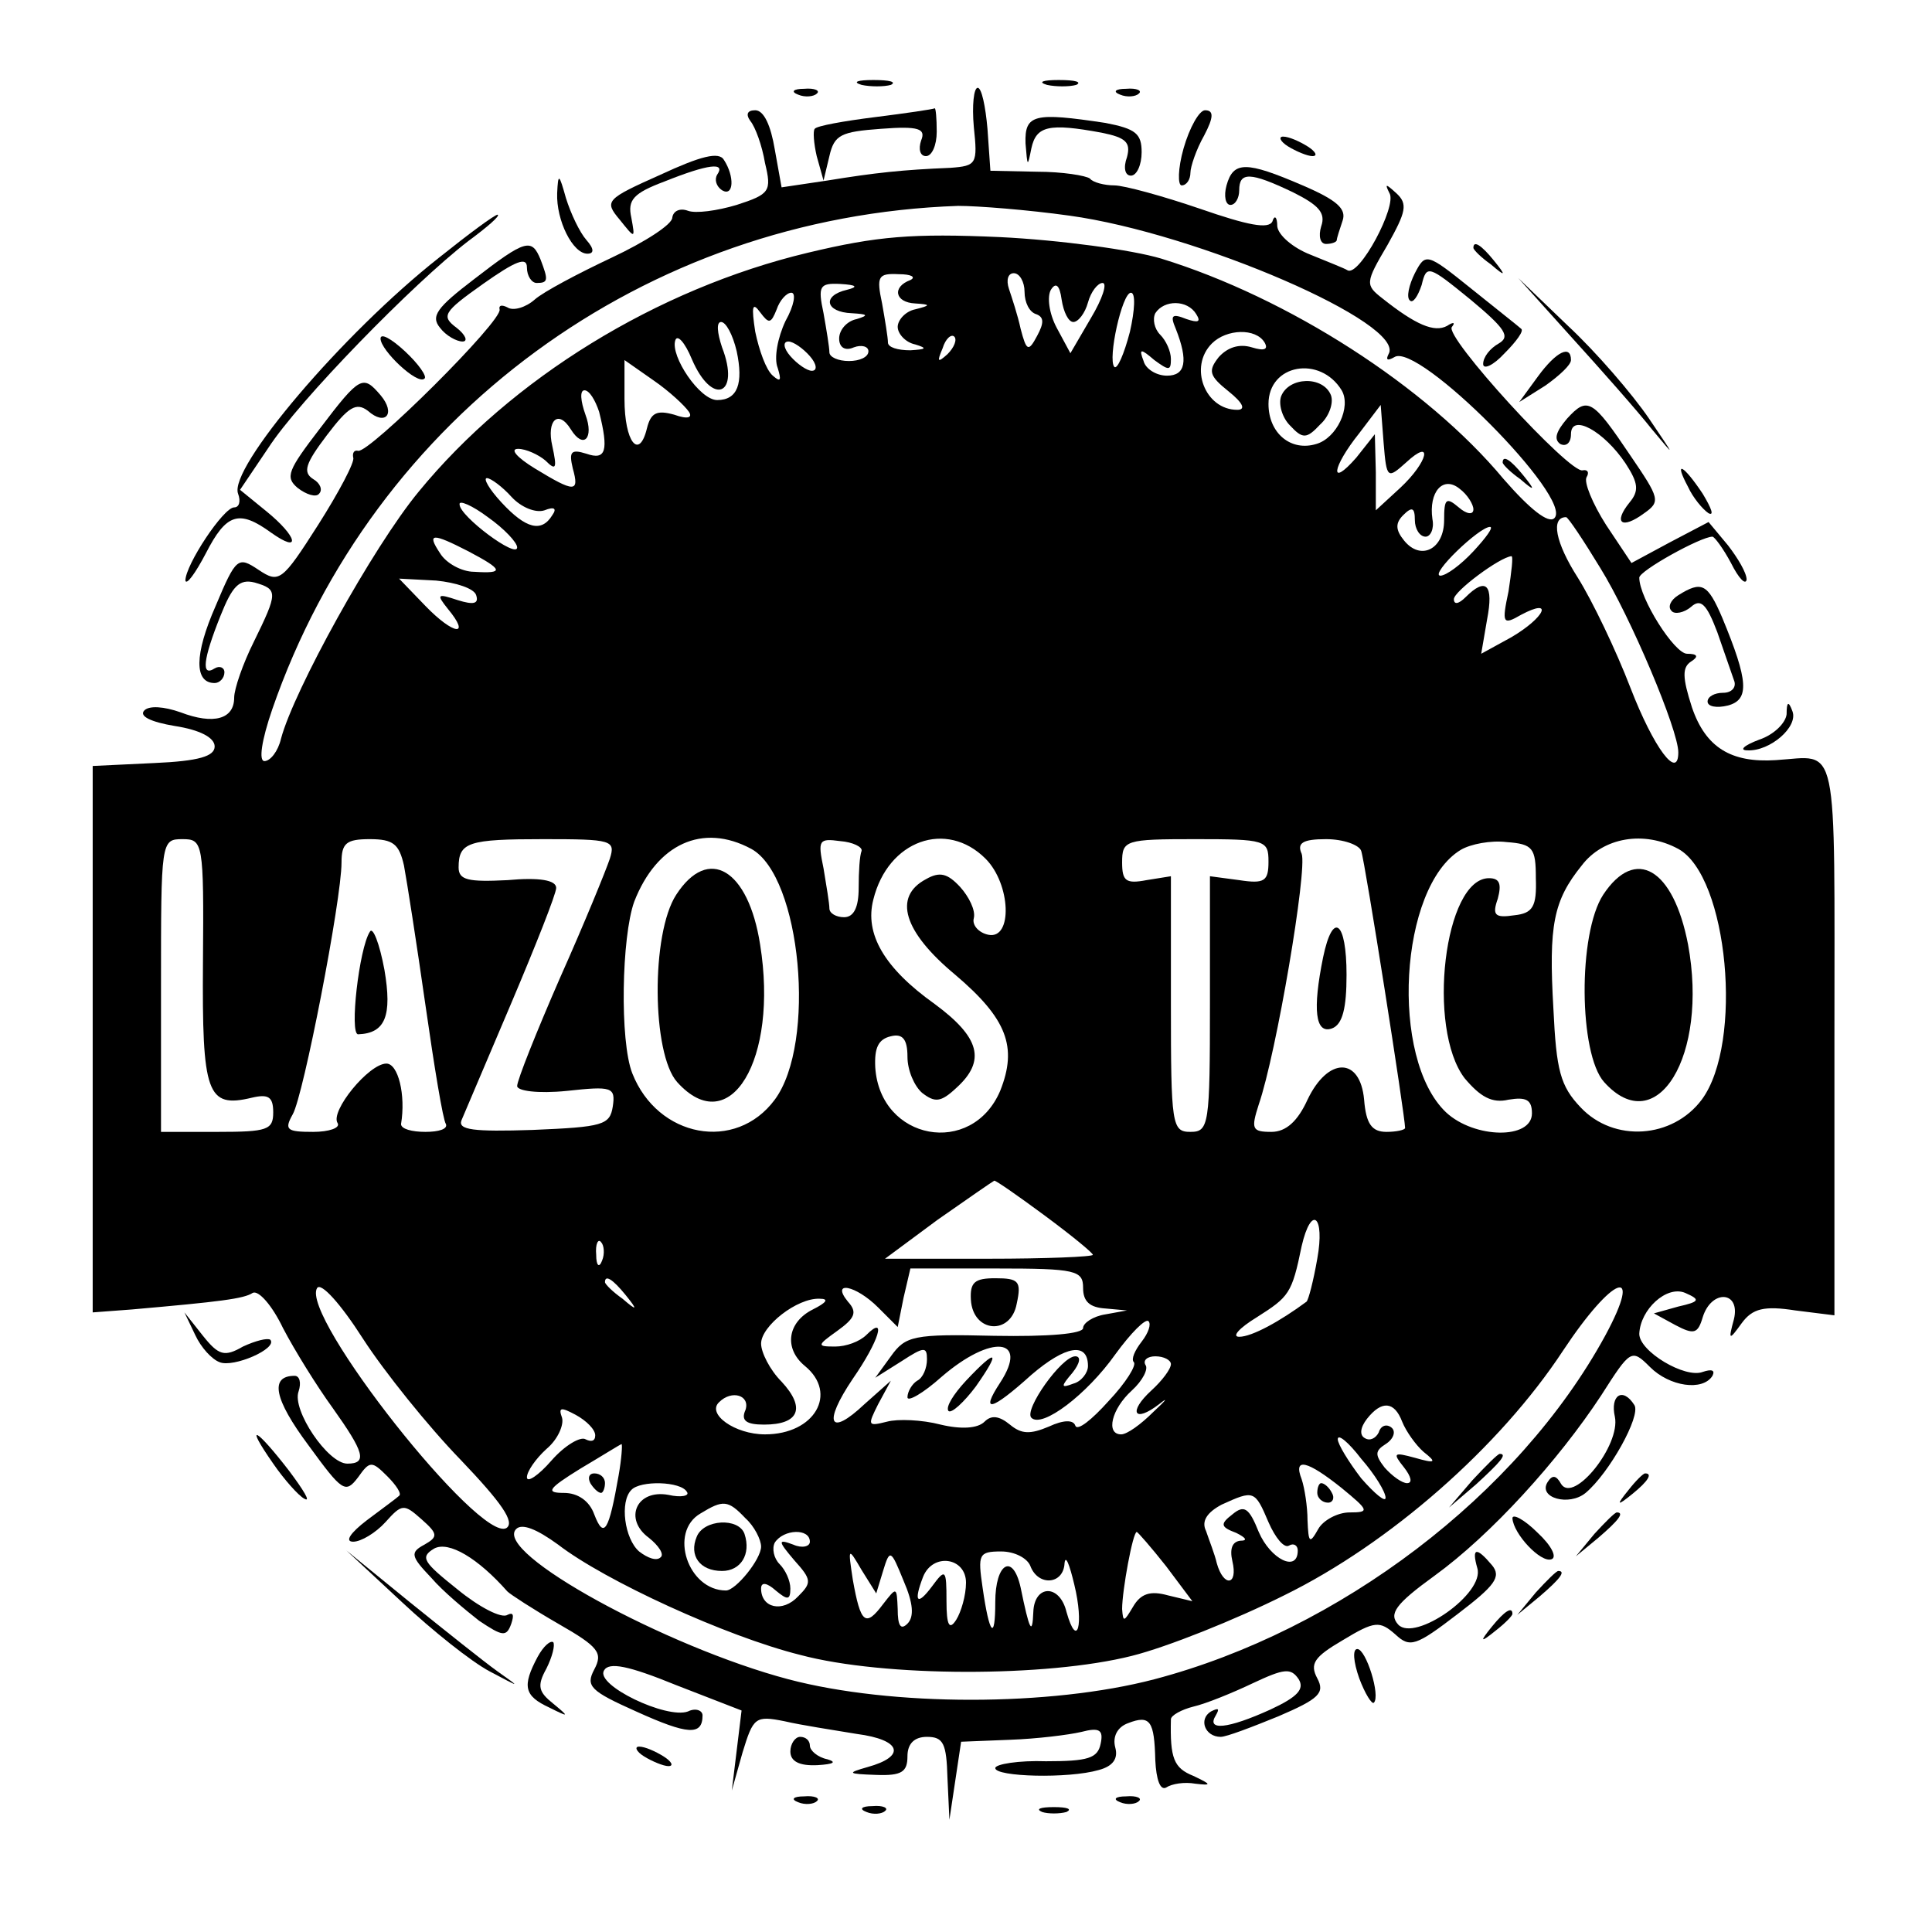 <?xml version="1.0" standalone="no"?>
<!DOCTYPE svg PUBLIC "-//W3C//DTD SVG 20010904//EN"
 "http://www.w3.org/TR/2001/REC-SVG-20010904/DTD/svg10.dtd">
<svg version="1.0" xmlns="http://www.w3.org/2000/svg"
 width="198pt" height="198pt" viewBox="0 0 198 198"
 preserveAspectRatio="xMidYMid meet">
<g transform="translate(0,198) scale(0.1,-0.1)"
fill="#000000" stroke="none">
<path d="M883 1893 c9 -2 23 -2 30 0 6 3 -1 5 -18 5 -16 0 -22 -2 -12 -5z"/>
<path d="M1073 1893 c9 -2 23 -2 30 0 6 3 -1 5 -18 5 -16 0 -22 -2 -12 -5z"/>
<path d="M818 1883 c7 -3 16 -2 19 1 4 3 -2 6 -13 5 -11 0 -14 -3 -6 -6z"/>
<path d="M998 1850 c4 -38 3 -40 -24 -42 -49 -2 -77 -5 -126 -13 l-47 -7 -7
39 c-4 24 -11 40 -20 40 -8 0 -10 -4 -5 -11 5 -6 12 -25 15 -43 7 -29 5 -32
-29 -43 -20 -6 -42 -9 -50 -6 -8 3 -15 0 -16 -7 0 -7 -28 -25 -62 -41 -34 -16
-70 -35 -79 -43 -9 -8 -22 -12 -28 -8 -6 3 -9 2 -8 -2 4 -11 -134 -148 -145
-145 -4 1 -6 -2 -5 -7 2 -4 -15 -36 -36 -69 -37 -58 -40 -60 -61 -46 -21 14
-23 13 -44 -37 -22 -50 -22 -79 -1 -79 5 0 10 5 10 11 0 5 -5 7 -10 4 -14 -9
-12 9 6 54 12 30 19 38 35 34 24 -7 24 -10 -1 -61 -11 -22 -20 -48 -20 -57 0
-22 -21 -28 -55 -15 -17 6 -32 7 -37 2 -6 -6 7 -12 31 -16 26 -4 41 -12 41
-21 0 -10 -16 -15 -62 -17 l-63 -3 0 -280 0 -280 40 3 c91 8 115 11 124 17 6
3 20 -13 31 -36 12 -23 35 -60 51 -82 32 -45 36 -57 15 -57 -20 0 -57 55 -50
74 3 9 1 16 -4 16 -26 0 -21 -24 14 -71 35 -48 38 -50 51 -33 12 17 14 17 30
1 9 -9 15 -18 12 -20 -2 -2 -17 -13 -33 -25 -17 -13 -23 -22 -14 -22 8 0 23 9
33 20 17 19 19 19 37 3 17 -15 17 -18 3 -26 -15 -8 -14 -12 7 -34 12 -14 35
-33 49 -44 24 -16 28 -17 33 -3 3 9 2 12 -4 9 -6 -4 -29 8 -51 26 -35 28 -39
33 -24 42 15 8 45 -10 75 -44 3 -3 26 -18 52 -33 42 -24 46 -30 37 -47 -9 -17
-4 -22 43 -43 53 -24 68 -25 68 -4 0 5 -7 8 -15 4 -22 -8 -95 27 -86 42 5 9
25 5 74 -15 l67 -26 -5 -41 -5 -41 11 39 c11 36 13 38 43 32 17 -4 50 -9 74
-13 46 -6 51 -23 11 -34 -21 -6 -21 -7 9 -8 26 -1 32 3 32 19 0 13 7 20 20 20
17 0 20 -7 21 -42 l2 -43 6 40 6 40 50 2 c28 1 60 5 73 8 19 5 23 2 20 -12 -3
-15 -13 -18 -56 -18 -28 1 -52 -3 -52 -7 0 -9 75 -11 106 -2 15 4 20 12 17 23
-3 11 2 21 13 25 23 9 27 2 28 -38 1 -20 5 -31 11 -28 6 4 19 6 30 4 17 -2 17
-1 -2 8 -20 8 -24 18 -23 58 0 4 11 10 23 13 13 3 40 14 61 24 32 15 39 16 47
4 6 -10 -1 -18 -29 -31 -44 -20 -66 -22 -56 -6 4 7 3 8 -5 4 -13 -8 -6 -26 10
-26 6 0 32 10 59 21 42 18 48 24 40 39 -8 15 -3 22 26 39 33 20 38 20 54 6 15
-14 21 -12 64 21 38 29 45 38 35 50 -16 19 -21 18 -15 -3 8 -26 -64 -76 -81
-58 -10 11 -3 21 37 50 58 42 127 118 171 185 30 47 31 48 50 29 20 -20 54
-25 64 -9 3 6 -1 7 -10 4 -18 -7 -65 21 -65 39 1 25 28 50 47 42 16 -7 15 -9
-7 -14 l-25 -7 22 -12 c19 -10 23 -9 28 8 9 29 39 27 32 -2 -6 -22 -5 -22 8
-4 11 15 23 18 55 13 l40 -5 0 284 c0 313 5 289 -60 285 -46 -3 -72 13 -86 54
-10 31 -10 41 -1 47 8 5 7 8 -4 8 -13 0 -49 57 -49 78 0 7 63 42 75 42 2 0 11
-12 19 -27 8 -16 15 -23 16 -17 0 7 -9 22 -19 35 l-20 24 -40 -21 -39 -21 -26
39 c-14 22 -23 44 -20 49 3 5 1 8 -4 7 -13 -4 -143 138 -134 147 4 5 1 5 -5 1
-13 -7 -32 1 -66 28 -18 14 -18 16 5 55 19 34 21 42 9 53 -11 10 -12 10 -7 0
8 -13 -31 -86 -43 -79 -3 2 -21 9 -38 16 -18 7 -33 20 -34 29 0 10 -3 12 -5 5
-4 -8 -25 -4 -74 13 -38 13 -78 24 -88 24 -10 0 -22 3 -25 7 -4 3 -28 7 -54 7
l-48 1 -3 43 c-2 23 -6 42 -10 42 -4 0 -6 -18 -4 -40z m98 -91 c131 -18 346
-111 327 -142 -3 -6 -1 -7 6 -3 24 16 184 -145 164 -165 -6 -6 -25 9 -52 40
-79 95 -221 186 -351 226 -30 9 -104 19 -165 22 -90 4 -126 1 -197 -16 -155
-37 -304 -129 -399 -245 -47 -57 -128 -204 -141 -253 -3 -13 -11 -23 -17 -23
-6 0 -3 21 8 53 104 301 382 505 703 516 20 0 71 -4 114 -10z m-163 -66 c-19
-7 -16 -23 5 -24 16 -1 16 -2 0 -6 -10 -2 -18 -11 -18 -18 0 -7 8 -16 18 -18
13 -4 11 -5 -5 -6 -13 0 -23 3 -23 8 0 5 -3 23 -6 40 -6 28 -4 31 17 30 13 0
18 -3 12 -6z m117 -12 c0 -11 5 -21 12 -23 8 -3 8 -9 1 -22 -9 -17 -11 -16
-17 7 -3 14 -9 32 -12 41 -3 9 -1 16 5 16 6 0 11 -9 11 -19z m-182 2 c-26 -6
-22 -23 5 -24 16 -1 18 -2 5 -6 -10 -2 -18 -11 -18 -20 0 -9 6 -13 15 -9 8 3
15 1 15 -4 0 -6 -9 -10 -20 -10 -11 0 -20 4 -20 9 0 5 -3 23 -6 40 -6 28 -4
31 17 30 17 -1 19 -3 7 -6z m232 -33 c5 0 12 9 15 20 3 11 10 20 15 20 5 0 0
-16 -12 -36 l-21 -36 -14 26 c-8 15 -10 32 -6 39 5 8 9 5 11 -10 2 -13 7 -23
12 -23z m-295 1 c-8 -17 -12 -38 -8 -48 4 -13 3 -15 -5 -8 -7 6 -14 26 -18 45
-4 26 -3 31 5 20 9 -12 11 -12 17 3 3 9 10 17 15 17 5 0 3 -13 -6 -29z m353
-11 c-6 -23 -13 -39 -16 -36 -7 8 8 76 17 76 5 0 4 -18 -1 -40z m68 18 c5 -8
2 -9 -10 -5 -15 6 -17 4 -11 -10 13 -33 10 -48 -9 -48 -11 0 -22 7 -24 15 -5
13 -3 13 11 1 15 -11 17 -11 17 1 0 8 -5 19 -11 25 -6 6 -8 16 -5 22 9 14 33
14 42 -1z m-471 -38 c7 -33 1 -50 -20 -50 -18 0 -48 45 -43 61 2 7 10 -2 17
-19 21 -49 50 -37 31 12 -5 15 -6 26 -1 26 5 0 12 -13 16 -30z m216 -3 c-10
-9 -11 -8 -5 6 3 10 9 15 12 12 3 -3 0 -11 -7 -18z m325 12 c4 -7 0 -9 -13 -5
-13 4 -25 0 -34 -10 -11 -14 -10 -19 10 -35 15 -12 18 -19 9 -19 -33 0 -50 44
-26 68 15 15 45 16 54 1z m-466 -14 c7 -8 8 -15 2 -15 -5 0 -15 7 -22 15 -7 8
-8 15 -2 15 5 0 15 -7 22 -15z m-124 -57 c4 -6 -1 -8 -15 -3 -18 5 -24 2 -28
-14 -8 -33 -23 -14 -23 30 l0 40 30 -21 c16 -11 32 -26 36 -32z m669 22 c10
-17 -5 -49 -26 -55 -26 -8 -49 11 -49 41 0 41 53 50 75 14z m-761 -22 c10 -40
7 -50 -13 -43 -16 5 -18 2 -14 -15 7 -25 2 -25 -39 0 -18 11 -26 20 -17 20 8
0 21 -6 28 -12 11 -11 12 -8 7 15 -6 26 6 38 19 17 13 -21 24 -9 15 15 -5 14
-6 25 -1 25 5 0 11 -10 15 -22z m827 -52 c28 26 23 1 -6 -26 l-25 -23 0 39 -1
39 -19 -24 c-28 -32 -25 -10 3 25 l22 29 3 -39 c3 -37 4 -37 23 -20z m-917
-35 c10 -11 25 -17 34 -14 10 4 13 2 8 -5 -11 -18 -27 -14 -52 13 -13 14 -19
25 -15 25 4 0 16 -9 25 -19z m986 -13 c0 -6 -7 -5 -15 2 -13 11 -15 9 -15 -13
0 -30 -24 -42 -41 -21 -9 11 -9 18 -1 26 9 9 12 8 12 -5 0 -9 5 -17 11 -17 5
0 9 8 7 18 -4 28 11 45 28 31 8 -6 14 -16 14 -21z m-980 -39 c0 -12 -59 32
-59 44 -1 5 13 -1 29 -13 17 -12 30 -26 30 -31z m1110 -21 c31 -50 80 -166 80
-189 0 -29 -25 4 -49 66 -15 39 -39 89 -54 113 -23 36 -28 62 -12 62 2 0 18
-24 35 -52z m-130 17 c-13 -14 -28 -25 -34 -25 -11 1 40 50 51 50 4 0 -4 -11
-17 -25z m-1030 0 c36 -19 37 -23 6 -21 -13 0 -29 9 -35 19 -14 21 -8 21 29 2z
m1066 -41 c-7 -33 -6 -35 13 -24 34 18 24 -3 -10 -23 l-31 -17 6 35 c7 36 -1
44 -22 23 -7 -7 -12 -8 -12 -2 0 8 47 43 59 44 2 0 0 -16 -3 -36z m-1058 -4
c3 -9 -3 -10 -19 -5 -21 7 -22 6 -10 -9 24 -29 6 -27 -23 3 l-27 28 38 -2 c20
-2 39 -8 41 -15z m-280 -376 c-1 -135 4 -150 50 -139 17 4 22 1 22 -15 0 -18
-6 -20 -57 -20 l-58 0 0 150 c0 148 0 150 22 150 21 0 22 -3 21 -126z m206 99
c3 -16 13 -80 22 -143 9 -63 18 -118 21 -122 2 -5 -7 -8 -21 -8 -14 0 -25 3
-25 8 5 30 -3 62 -15 62 -18 0 -58 -49 -50 -61 3 -5 -9 -9 -25 -9 -27 0 -30 2
-21 18 11 19 50 220 50 258 0 20 5 24 29 24 24 0 30 -5 35 -27z m211 7 c-4
-12 -26 -66 -51 -122 -24 -55 -44 -105 -44 -111 0 -5 21 -8 51 -5 46 5 50 4
47 -16 -3 -19 -10 -21 -82 -24 -61 -2 -77 0 -73 10 3 7 26 61 51 120 25 59 46
112 46 118 0 8 -17 11 -50 8 -40 -2 -50 0 -50 13 0 26 10 29 87 29 70 0 74 -1
68 -20z m145 10 c51 -28 67 -199 24 -257 -40 -54 -120 -39 -146 27 -13 33 -11
140 2 176 23 59 70 81 120 54z m113 -2 c-2 -5 -3 -21 -3 -38 0 -20 -5 -30 -15
-30 -8 0 -15 4 -15 9 0 5 -3 23 -6 41 -6 29 -5 31 17 28 13 -1 23 -6 22 -10z
m127 -8 c26 -26 28 -83 3 -78 -10 2 -17 10 -15 17 2 8 -5 22 -14 32 -13 14
-21 16 -35 8 -34 -18 -23 -54 30 -98 53 -45 64 -74 46 -119 -29 -68 -123 -51
-128 24 -1 20 3 29 16 32 12 3 17 -3 17 -21 0 -14 7 -30 15 -37 13 -10 19 -10
35 5 31 28 24 52 -22 86 -52 37 -72 72 -63 107 15 61 75 82 115 42z m290 -3
c0 -20 -4 -23 -30 -19 l-30 4 0 -131 c0 -124 -1 -131 -20 -131 -19 0 -20 7
-20 131 l0 131 -25 -4 c-21 -4 -25 -1 -25 18 0 23 3 24 75 24 72 0 75 -1 75
-23z m95 11 c4 -11 45 -272 45 -284 0 -2 -9 -4 -19 -4 -15 0 -21 8 -23 33 -4
44 -37 44 -58 0 -10 -22 -22 -33 -37 -33 -20 0 -21 3 -13 28 18 52 50 241 44
257 -5 11 1 15 25 15 18 0 34 -6 36 -12z m179 -28 c1 -29 -3 -36 -22 -38 -20
-3 -23 0 -17 17 4 15 2 21 -9 21 -46 0 -64 -154 -25 -205 16 -19 28 -26 45
-22 18 3 24 0 24 -14 0 -27 -59 -26 -88 1 -58 55 -48 231 15 269 10 6 31 10
47 8 27 -2 30 -6 30 -37z m146 30 c51 -28 67 -199 24 -257 -30 -40 -90 -44
-124 -8 -21 22 -25 38 -28 101 -5 86 0 111 29 147 22 29 64 36 99 17z m-649
-376 c27 -20 49 -38 49 -40 0 -2 -48 -4 -107 -4 l-106 0 54 40 c30 21 56 39
58 40 2 0 25 -16 52 -36z m279 -44 c-4 -23 -9 -42 -11 -44 -27 -20 -56 -36
-69 -36 -8 0 0 9 18 20 33 21 36 24 46 73 10 43 24 31 16 -13z m-733 -2 c-3
-8 -6 -5 -6 6 -1 11 2 17 5 13 3 -3 4 -12 1 -19z m493 -28 c0 -14 7 -20 23
-21 l22 -2 -22 -4 c-13 -2 -23 -9 -23 -14 0 -6 -36 -9 -91 -8 -83 2 -91 0
-106 -21 l-16 -22 27 17 c23 15 26 15 26 2 0 -9 -4 -19 -10 -22 -5 -3 -10 -11
-10 -17 0 -5 16 4 35 21 51 44 90 40 60 -6 -21 -32 -9 -29 32 8 35 30 58 34
58 9 0 -7 -7 -16 -15 -18 -13 -5 -13 -3 -1 11 8 10 9 17 3 17 -14 0 -53 -55
-45 -63 11 -11 57 24 86 65 16 22 31 37 34 34 3 -3 0 -12 -7 -21 -7 -9 -11
-18 -8 -21 3 -3 -8 -21 -26 -40 -17 -19 -32 -31 -34 -25 -2 6 -12 6 -27 -1
-19 -8 -28 -8 -40 2 -11 9 -19 10 -26 3 -7 -7 -24 -8 -45 -3 -19 5 -44 6 -55
3 -20 -5 -20 -4 -9 18 l13 24 -27 -24 c-36 -34 -43 -20 -12 26 27 39 35 66 14
45 -7 -7 -21 -12 -32 -12 -19 0 -19 1 2 16 18 13 21 19 11 30 -18 22 8 17 31
-6 l20 -20 6 30 7 30 88 0 c82 0 89 -2 89 -20z m-638 -176 c42 -44 56 -64 47
-70 -27 -16 -212 218 -194 246 4 6 24 -16 47 -52 22 -34 67 -90 100 -124z
m169 169 c13 -16 12 -17 -3 -4 -10 7 -18 15 -18 17 0 8 8 3 21 -13z m1004 -42
c-89 -163 -272 -302 -462 -352 -107 -28 -269 -28 -375 0 -125 33 -303 130
-279 154 6 6 21 0 43 -16 48 -37 172 -94 248 -113 86 -23 253 -23 340 -1 36 9
106 37 156 62 108 53 221 152 286 251 51 77 83 89 43 15z m-812 27 c-26 -13
-30 -40 -8 -58 34 -28 10 -70 -41 -70 -31 0 -60 21 -47 33 13 13 32 7 27 -8
-5 -11 1 -15 19 -15 36 0 43 17 18 44 -12 12 -21 30 -21 39 0 18 37 47 60 46
10 0 7 -4 -7 -11z m367 -56 c0 -5 -9 -17 -20 -27 -24 -22 -18 -34 8 -14 10 8
7 4 -6 -8 -13 -13 -27 -23 -33 -23 -16 0 -10 26 11 45 11 10 17 22 14 26 -3 5
2 9 10 9 9 0 16 -4 16 -8z m-590 -73 c0 -6 -4 -7 -10 -4 -5 3 -21 -6 -35 -22
-13 -15 -25 -23 -25 -17 0 6 9 19 20 29 12 10 18 25 16 32 -4 11 -1 11 14 3
11 -6 20 -15 20 -21z m827 14 c4 -10 14 -24 22 -31 14 -11 12 -12 -9 -6 -22 6
-23 5 -11 -10 7 -9 9 -16 3 -16 -5 0 -15 7 -23 16 -10 13 -10 17 1 24 8 5 11
13 6 17 -5 4 -11 2 -13 -5 -3 -6 -9 -9 -14 -6 -6 3 -5 11 2 20 15 19 28 18 36
-3z m-17 -78 c0 -5 -11 4 -25 20 -13 17 -24 35 -24 40 0 6 11 -3 24 -20 14
-16 25 -34 25 -40z m-786 23 c-10 -57 -15 -66 -25 -40 -5 14 -17 22 -31 22
-19 0 -17 4 17 25 22 13 41 25 42 25 1 0 0 -15 -3 -32z m741 -13 c28 -23 29
-25 8 -25 -12 0 -27 -8 -32 -17 -9 -16 -10 -14 -11 9 0 14 -3 33 -6 42 -9 23
6 19 41 -9z m-671 -4 c3 -4 -6 -6 -19 -3 -33 6 -46 -25 -20 -44 10 -8 16 -17
12 -20 -4 -4 -13 -1 -22 6 -15 13 -20 51 -8 63 9 10 51 9 57 -2z m596 -31 c7
-16 16 -27 21 -24 5 3 9 0 9 -5 0 -23 -28 -9 -40 19 -10 25 -15 28 -27 18 -13
-10 -12 -13 4 -19 10 -5 12 -8 4 -8 -8 -1 -11 -8 -8 -21 6 -25 -9 -27 -16 -2
-2 9 -8 24 -11 33 -5 10 1 19 16 27 33 15 34 15 48 -18z m-536 4 c9 -8 16 -22
16 -29 0 -13 -26 -45 -36 -45 -39 0 -59 60 -26 79 23 14 28 14 46 -5z m66 -24
c0 -5 -8 -7 -17 -3 -16 6 -16 4 1 -16 18 -20 18 -23 4 -37 -16 -17 -38 -12
-38 8 0 7 6 6 15 -2 12 -10 15 -10 15 2 0 8 -5 19 -11 25 -6 6 -8 16 -5 22 9
14 36 15 36 1z m365 -25 l27 -36 -25 6 c-18 5 -28 2 -36 -12 -9 -15 -10 -16
-11 -2 0 19 11 79 15 79 1 0 15 -16 30 -35z m-290 -5 c7 23 8 22 21 -10 10
-23 11 -37 4 -44 -7 -7 -10 -2 -10 15 -1 23 -1 23 -15 5 -18 -24 -23 -20 -31
25 -5 33 -5 34 9 10 l15 -24 7 23z m151 5 c8 -21 34 -19 35 3 1 9 5 -1 10 -22
10 -41 3 -67 -8 -28 -7 29 -33 28 -34 0 -1 -25 -4 -19 -13 25 -8 36 -26 25
-26 -15 0 -40 -6 -34 -13 15 -5 34 -4 37 19 37 14 0 27 -7 30 -15z m-66 -17
c0 -13 -5 -30 -10 -38 -7 -11 -10 -6 -10 19 0 33 -1 34 -15 15 -15 -20 -19
-16 -9 10 10 25 44 20 44 -6z"/>
<path d="M1540 1506 c0 -2 8 -10 18 -17 15 -13 16 -12 3 4 -13 16 -21 21 -21
13z"/>
<path d="M1313 1574 c-3 -8 1 -22 9 -30 13 -14 17 -14 31 1 9 8 14 22 11 30
-8 20 -43 19 -51 -1z"/>
<path d="M379 1025 c-11 -17 -21 -105 -12 -105 28 1 35 19 27 66 -5 27 -12 45
-15 39z"/>
<path d="M693 1063 c-26 -40 -25 -163 1 -192 54 -60 104 23 85 141 -12 77 -53
102 -86 51z"/>
<path d="M1356 999 c-11 -54 -8 -79 9 -73 11 4 15 21 15 55 0 55 -14 66 -24
18z"/>
<path d="M1643 1063 c-26 -40 -25 -163 1 -192 54 -60 107 27 86 141 -15 78
-54 101 -87 51z"/>
<path d="M995 648 c2 -34 41 -37 47 -4 5 23 2 26 -22 26 -21 0 -26 -4 -25 -22z"/>
<path d="M990 565 c-13 -14 -21 -27 -18 -31 3 -3 16 9 28 25 26 37 22 40 -10
6z"/>
<path d="M1509 463 l-24 -28 28 24 c25 23 32 31 24 31 -2 0 -14 -12 -28 -27z"/>
<path d="M605 460 c3 -5 8 -10 11 -10 2 0 4 5 4 10 0 6 -5 10 -11 10 -5 0 -7
-4 -4 -10z"/>
<path d="M1350 450 c0 -5 5 -10 11 -10 5 0 7 5 4 10 -3 6 -8 10 -11 10 -2 0
-4 -4 -4 -10z"/>
<path d="M714 405 c-8 -19 3 -35 26 -35 19 0 30 17 23 38 -6 17 -42 15 -49 -3z"/>
<path d="M1148 1883 c7 -3 16 -2 19 1 4 3 -2 6 -13 5 -11 0 -14 -3 -6 -6z"/>
<path d="M897 1860 c-32 -4 -60 -9 -62 -12 -2 -2 -1 -15 2 -28 l7 -25 6 25 c5
22 12 25 53 28 39 3 46 0 41 -12 -3 -9 -1 -16 5 -16 6 0 11 11 11 25 0 14 -1
24 -2 24 -2 -1 -29 -5 -61 -9z"/>
<path d="M1213 1828 c-6 -21 -6 -38 -2 -38 5 0 9 6 9 13 0 6 6 24 14 38 10 19
10 26 1 26 -6 0 -16 -18 -22 -39z"/>
<path d="M1051 1833 c2 -24 2 -25 6 -5 5 23 18 26 72 16 25 -5 30 -10 26 -25
-4 -11 -2 -19 4 -19 6 0 11 11 11 24 0 19 -6 24 -37 30 -73 11 -83 9 -82 -21z"/>
<path d="M1320 1830 c8 -5 20 -10 25 -10 6 0 3 5 -5 10 -8 5 -19 10 -25 10 -5
0 -3 -5 5 -10z"/>
<path d="M677 1801 c-56 -25 -58 -27 -42 -46 16 -20 16 -20 12 2 -4 18 2 25
34 37 45 18 63 20 54 7 -3 -5 -1 -12 5 -16 12 -7 13 14 2 31 -5 9 -24 4 -65
-15z"/>
<path d="M1257 1790 c-3 -11 -1 -20 4 -20 5 0 9 7 9 15 0 19 11 19 55 -2 26
-13 34 -21 29 -35 -3 -10 -1 -18 5 -18 6 0 11 2 11 4 0 2 3 11 6 20 4 12 -6
21 -41 36 -58 25 -71 25 -78 0z"/>
<path d="M571 1782 c-1 -28 16 -62 31 -62 7 0 7 5 -1 14 -7 8 -16 27 -21 43
-7 25 -8 26 -9 5z"/>
<path d="M450 1716 c-99 -78 -216 -216 -206 -242 3 -8 1 -14 -4 -14 -11 0 -50
-59 -50 -75 1 -5 10 7 21 28 21 41 34 45 67 21 31 -22 27 -4 -5 22 l-27 22 29
43 c31 48 149 169 205 212 19 14 33 26 30 27 -3 0 -30 -20 -60 -44z"/>
<path d="M486 1694 c-38 -29 -45 -38 -35 -50 6 -8 17 -14 23 -14 6 0 3 7 -6
14 -16 12 -14 16 27 45 34 24 45 28 45 17 0 -9 5 -16 10 -16 12 0 12 3 4 24
-9 22 -15 21 -68 -20z"/>
<path d="M1510 1726 c0 -2 8 -10 18 -17 15 -13 16 -12 3 4 -13 16 -21 21 -21
13z"/>
<path d="M1450 1700 c-6 -12 -9 -25 -5 -28 3 -3 8 4 12 16 5 21 7 20 50 -15
36 -30 41 -38 29 -45 -9 -5 -16 -14 -16 -21 0 -6 10 -2 22 11 12 12 20 23 17
25 -2 2 -25 20 -51 41 -46 37 -47 37 -58 16z"/>
<path d="M1610 1635 c30 -33 68 -76 83 -95 25 -30 24 -29 -3 11 -17 25 -54 68
-83 95 l-51 49 54 -60z"/>
<path d="M390 1633 c0 -12 38 -48 45 -41 3 2 -6 15 -20 28 -14 13 -25 19 -25
13z"/>
<path d="M1576 1594 l-19 -26 27 17 c14 10 26 21 26 26 0 16 -15 9 -34 -17z"/>
<path d="M328 1541 c-33 -43 -36 -50 -23 -61 9 -7 19 -10 22 -6 4 4 1 11 -6
15 -11 7 -8 16 14 45 22 29 30 34 42 25 18 -16 29 -3 13 16 -18 21 -21 20 -62
-34z"/>
<path d="M1606 1551 c-11 -13 -14 -21 -7 -26 6 -3 11 1 11 10 0 22 34 3 56
-30 13 -20 14 -28 4 -40 -17 -21 -8 -28 15 -11 17 12 16 15 -14 59 -39 58 -44
61 -65 38z"/>
<path d="M1730 1481 c5 -11 15 -23 21 -27 6 -3 3 5 -6 20 -20 30 -30 35 -15 7z"/>
<path d="M1720 1370 c-8 -5 -11 -12 -7 -16 3 -4 13 -2 20 4 10 9 16 3 27 -26
7 -20 15 -43 17 -49 3 -7 -2 -13 -11 -13 -9 0 -16 -4 -16 -9 0 -5 9 -7 21 -4
22 6 21 25 -6 90 -15 35 -21 38 -45 23z"/>
<path d="M1831 1248 c-1 -9 -13 -21 -28 -26 -16 -6 -21 -11 -12 -11 23 -1 52
24 46 40 -4 11 -6 10 -6 -3z"/>
<path d="M200 612 c6 -13 17 -25 25 -28 14 -6 60 14 52 23 -3 2 -15 -1 -28 -7
-19 -11 -25 -9 -41 11 l-19 24 11 -23z"/>
<path d="M1655 528 c6 -29 -42 -89 -55 -69 -5 9 -9 10 -14 2 -10 -16 22 -25
39 -11 24 20 57 79 50 90 -12 19 -25 10 -20 -12z"/>
<path d="M280 480 c11 -16 26 -33 32 -36 7 -4 -1 9 -16 29 -34 44 -46 50 -16
7z"/>
<path d="M1669 453 c-13 -16 -12 -17 4 -4 16 13 21 21 13 21 -2 0 -10 -8 -17
-17z"/>
<path d="M1550 424 c1 -16 29 -46 40 -42 6 2 0 14 -14 27 -14 14 -26 20 -26
15z"/>
<path d="M1634 408 l-19 -23 23 19 c21 18 27 26 19 26 -2 0 -12 -10 -23 -22z"/>
<path d="M412 338 c31 -29 71 -61 90 -71 32 -17 32 -17 8 0 -14 10 -54 42 -90
71 l-65 53 57 -53z"/>
<path d="M1574 348 l-19 -23 23 19 c21 18 27 26 19 26 -2 0 -12 -10 -23 -22z"/>
<path d="M1529 313 c-13 -16 -12 -17 4 -4 9 7 17 15 17 17 0 8 -8 3 -21 -13z"/>
<path d="M551 282 c-16 -30 -14 -40 12 -52 20 -10 21 -10 4 4 -15 12 -17 18
-7 36 6 12 9 24 7 27 -3 2 -10 -4 -16 -15z"/>
<path d="M1393 260 c6 -16 13 -27 15 -25 7 7 -8 55 -17 55 -5 0 -4 -13 2 -30z"/>
<path d="M810 185 c0 -10 9 -15 28 -14 16 1 20 3 10 6 -10 2 -18 9 -18 14 0 5
-4 9 -10 9 -5 0 -10 -7 -10 -15z"/>
<path d="M660 180 c8 -5 20 -10 25 -10 6 0 3 5 -5 10 -8 5 -19 10 -25 10 -5 0
-3 -5 5 -10z"/>
<path d="M818 133 c7 -3 16 -2 19 1 4 3 -2 6 -13 5 -11 0 -14 -3 -6 -6z"/>
<path d="M1148 133 c7 -3 16 -2 19 1 4 3 -2 6 -13 5 -11 0 -14 -3 -6 -6z"/>
<path d="M888 123 c7 -3 16 -2 19 1 4 3 -2 6 -13 5 -11 0 -14 -3 -6 -6z"/>
<path d="M1068 123 c6 -2 18 -2 25 0 6 3 1 5 -13 5 -14 0 -19 -2 -12 -5z"/>
</g>
</svg>
